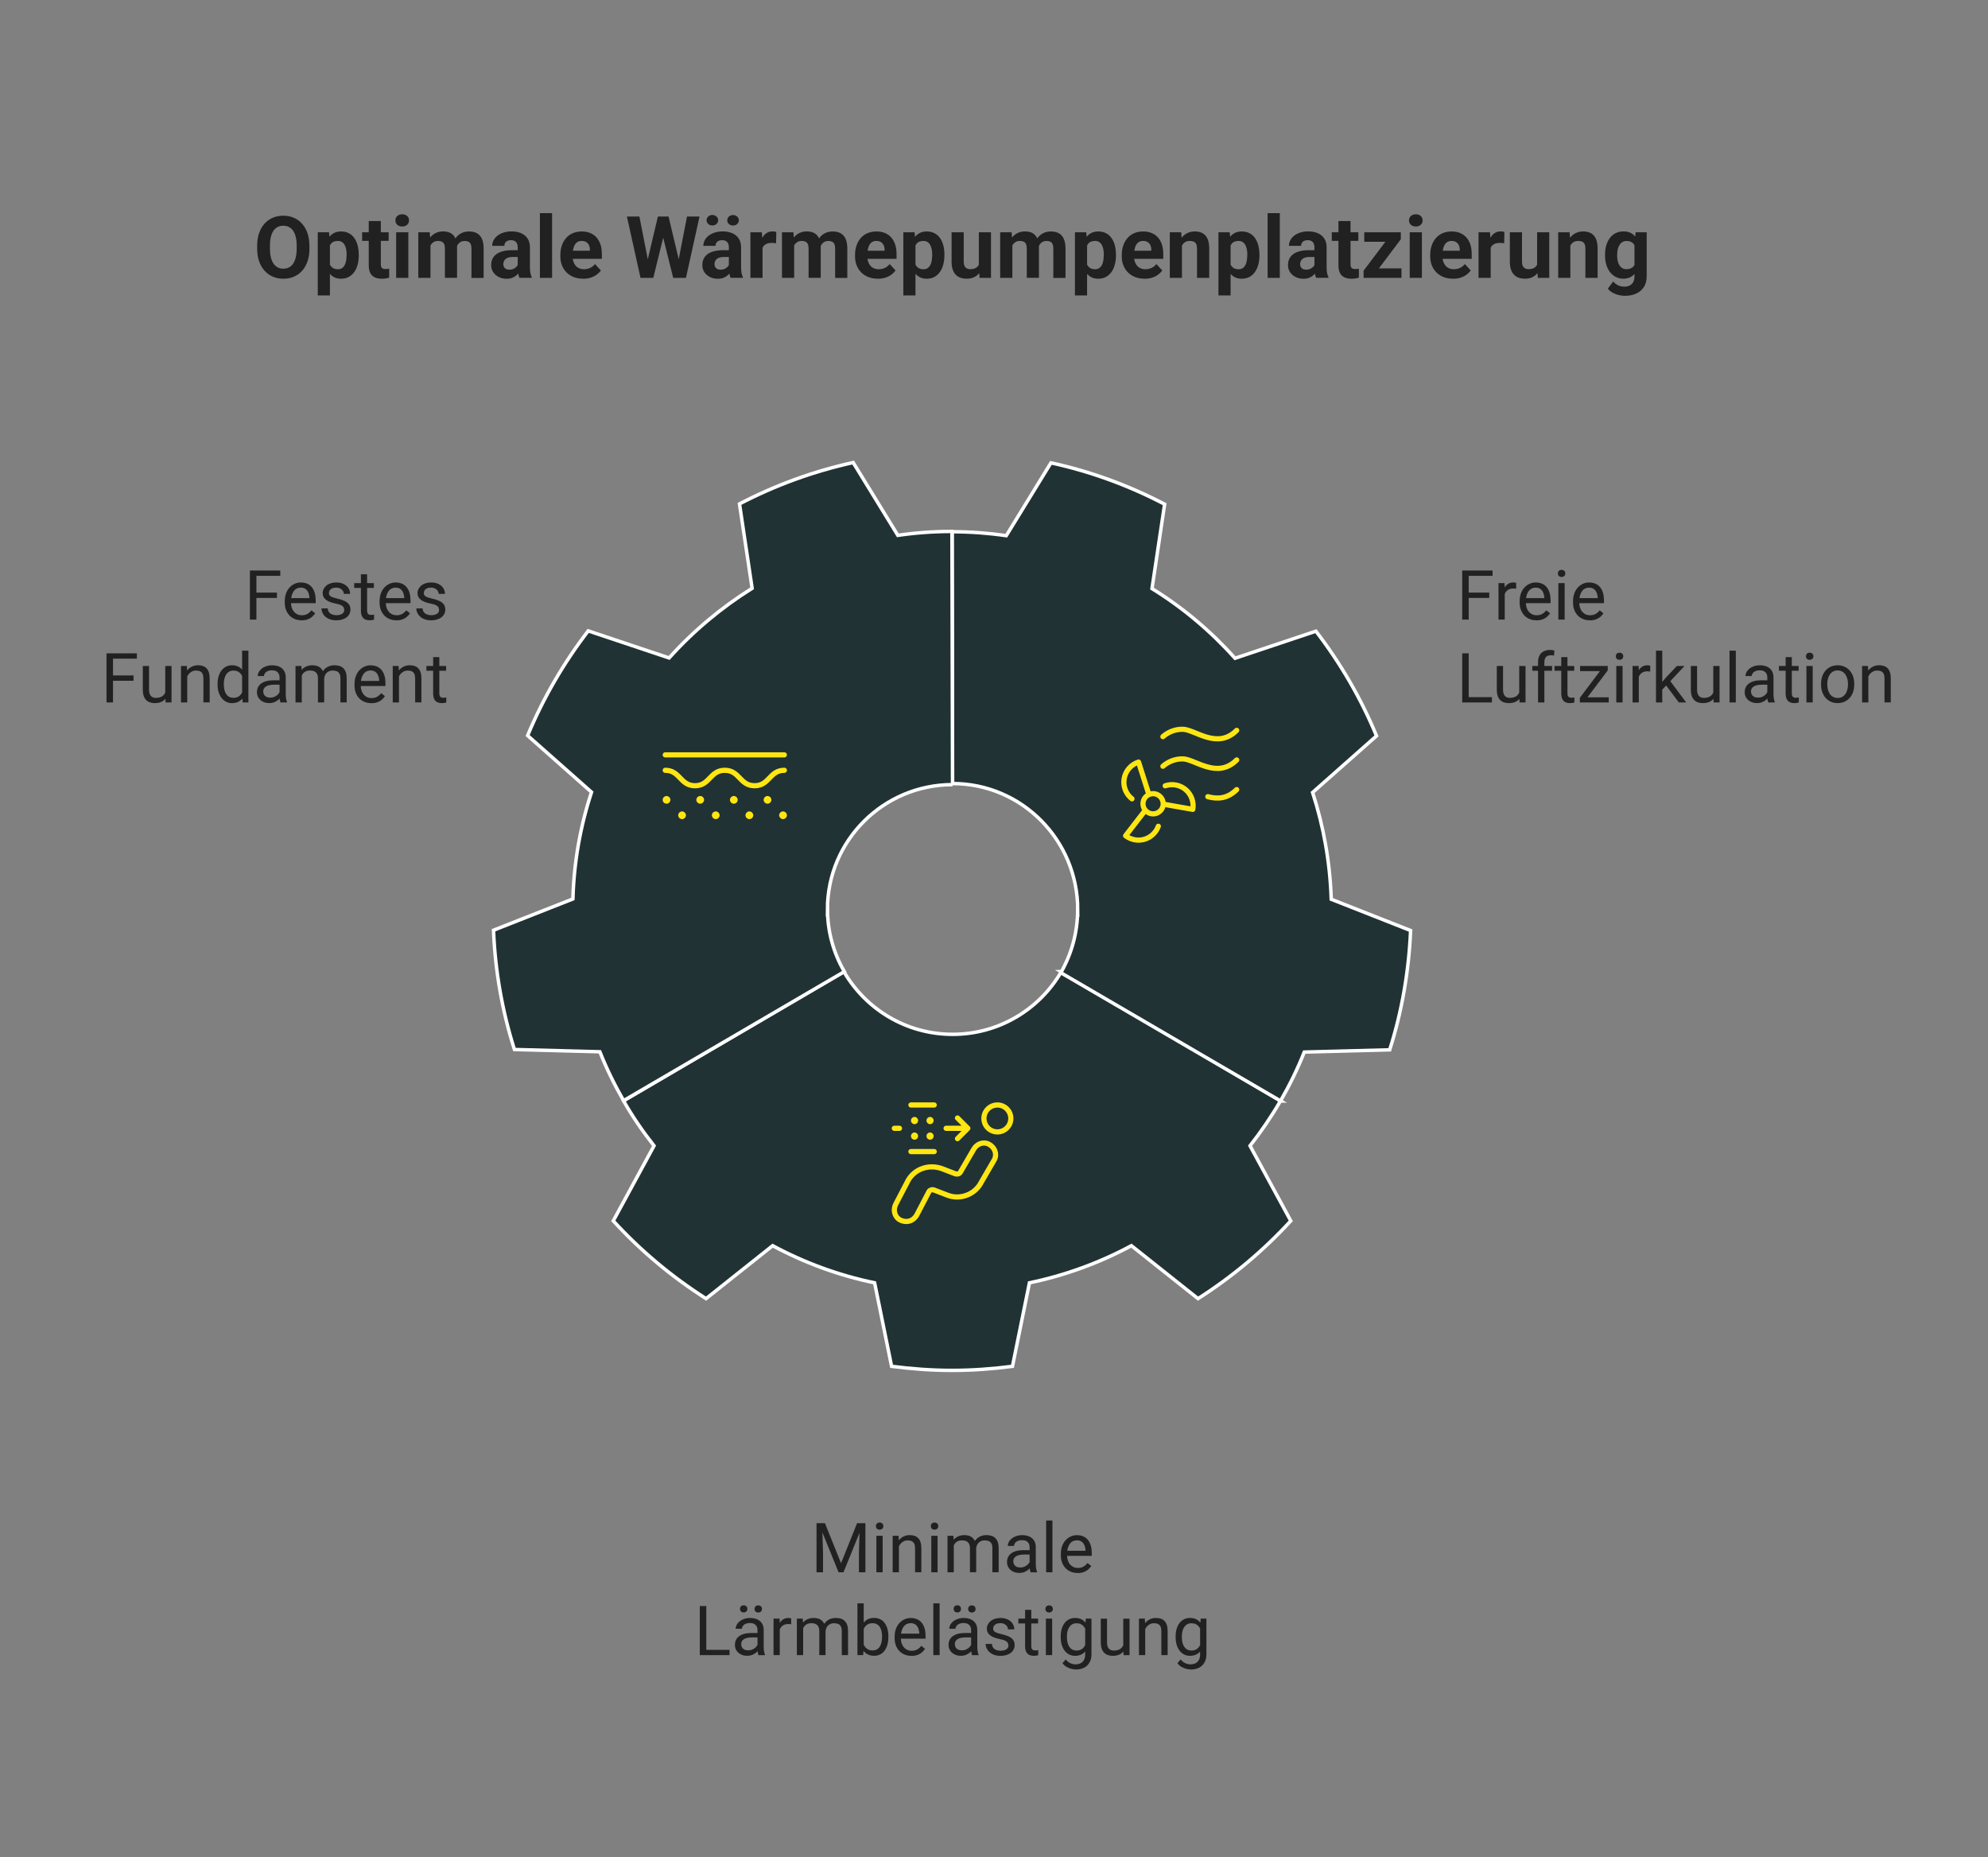 <svg viewBox="0 0 576 538" version="1.1" xmlns="http://www.w3.org/2000/svg" id="Ebene_1">
  
  <rect x="0" y="0" width="576" height="538" fill="#808080" stroke="none"/>
  
  <defs>
    <style>
      .st0 {
        fill: #213235;
        stroke: #fff;
        stroke-miterlimit: 10;
      }

      .st1 {
        fill: #212121;
      }

      .st2 {
        isolation: isolate;
      }

      .st3 {
        fill: none;
        stroke: #ffe613;
        stroke-linecap: round;
        stroke-linejoin: round;
        stroke-width: 1.5px;
      }
    </style>
  </defs>
  <g class="st2">
    <path d="M89.66,71.2v.84c0,1.35-.18,2.56-.55,3.64s-.88,1.99-1.55,2.74-1.46,1.33-2.39,1.73c-.92.4-1.95.6-3.07.6s-2.13-.2-3.06-.6c-.92-.4-1.72-.97-2.4-1.73s-1.2-1.67-1.57-2.74-.56-2.29-.56-3.64v-.84c0-1.36.18-2.57.55-3.64s.88-1.98,1.56-2.74c.67-.76,1.47-1.33,2.39-1.73.92-.4,1.94-.6,3.06-.6s2.15.2,3.07.6c.92.4,1.72.98,2.39,1.73.67.76,1.19,1.67,1.56,2.74.37,1.07.56,2.28.56,3.64ZM85.96,72.04v-.87c0-.94-.09-1.77-.26-2.49s-.42-1.32-.76-1.81-.74-.86-1.22-1.1-1.03-.37-1.65-.37-1.17.12-1.64.37c-.48.25-.88.62-1.21,1.1-.33.49-.58,1.09-.75,1.81s-.26,1.55-.26,2.49v.87c0,.94.08,1.76.26,2.48.17.72.42,1.33.76,1.82s.74.86,1.22,1.12c.48.25,1.03.38,1.65.38s1.17-.13,1.65-.38c.48-.25.88-.62,1.21-1.12.33-.49.57-1.1.74-1.82.17-.72.26-1.55.26-2.48Z" class="st1"></path>
    <path d="M95.59,69.83v15.75h-3.52v-18.29h3.26l.26,2.54ZM103.95,73.75v.26c0,.96-.11,1.85-.34,2.67-.22.82-.55,1.54-.98,2.14-.43.61-.97,1.08-1.61,1.42-.64.34-1.37.51-2.2.51s-1.51-.16-2.1-.49c-.59-.33-1.09-.78-1.5-1.37-.4-.59-.73-1.28-.97-2.06s-.43-1.62-.56-2.52v-.67c.13-.96.32-1.84.56-2.64s.57-1.5.97-2.09c.4-.59.9-1.05,1.49-1.37.59-.33,1.28-.49,2.08-.49.84,0,1.58.16,2.21.48.64.32,1.18.77,1.61,1.37.44.59.77,1.3.99,2.12.22.82.34,1.73.34,2.73ZM100.44,74.01v-.26c0-.56-.05-1.08-.15-1.56-.1-.48-.25-.89-.45-1.25-.2-.36-.46-.64-.78-.84-.32-.2-.71-.3-1.17-.3-.48,0-.89.08-1.23.23-.34.15-.61.38-.82.67-.21.29-.37.64-.48,1.05s-.17.87-.2,1.38v1.7c.04.6.15,1.14.34,1.62.19.48.48.85.87,1.13.39.28.9.42,1.54.42.46,0,.85-.1,1.17-.31.32-.21.58-.5.77-.86.2-.37.34-.79.43-1.27.09-.48.13-1,.13-1.55Z" class="st1"></path>
    <path d="M112.61,67.29v2.49h-7.69v-2.49h7.69ZM106.82,64.03h3.52v12.49c0,.38.05.68.15.88.1.2.25.34.46.42.2.08.46.12.77.12.22,0,.42,0,.59-.03s.32-.04.45-.07v2.59c-.29.1-.61.17-.96.23-.35.06-.74.09-1.16.09-.77,0-1.45-.13-2.02-.38-.57-.26-1.01-.67-1.32-1.24-.31-.57-.46-1.32-.46-2.25v-12.84Z" class="st1"></path>
    <path d="M114.56,63.85c0-.51.18-.94.54-1.27s.84-.5,1.44-.5,1.07.17,1.43.5.54.76.54,1.27-.18.94-.54,1.27-.84.5-1.43.5-1.08-.17-1.44-.5-.54-.76-.54-1.27ZM118.31,67.29v13.21h-3.53v-13.21h3.53Z" class="st1"></path>
    <path d="M124.73,70.03v10.47h-3.53v-13.21h3.31l.22,2.73ZM124.23,73.43h-.96c0-.92.11-1.77.34-2.54.22-.78.55-1.45.99-2.03.44-.57.97-1.02,1.62-1.34.64-.32,1.39-.48,2.23-.48.59,0,1.12.09,1.61.26s.91.45,1.26.82c.35.37.63.85.82,1.44.2.59.29,1.3.29,2.12v8.81h-3.52v-8.42c0-.6-.08-1.07-.24-1.39s-.39-.55-.69-.68-.65-.2-1.07-.2c-.46,0-.85.09-1.19.28-.34.19-.62.45-.84.77-.22.33-.38.71-.49,1.15-.11.44-.17.91-.17,1.42ZM132.1,73.03l-1.26.16c0-.86.11-1.66.32-2.4.21-.74.54-1.39.96-1.95.43-.56.96-1,1.59-1.31.63-.31,1.37-.47,2.2-.47.63,0,1.21.09,1.73.27.52.18.97.47,1.34.87s.66.91.85,1.54.3,1.41.3,2.33v8.44h-3.53v-8.44c0-.61-.08-1.08-.24-1.4-.16-.32-.39-.54-.68-.67s-.65-.19-1.06-.19-.79.08-1.11.25c-.32.17-.58.4-.79.69-.21.29-.37.63-.48,1.02-.11.39-.16.81-.16,1.26Z" class="st1"></path>
    <path d="M150.46,72.46l.02,1.99h-1.97c-.46,0-.87.05-1.21.16-.34.11-.62.25-.84.45s-.38.41-.48.67c-.1.25-.15.53-.15.83s.07.57.21.81c.14.24.34.43.6.56.26.13.57.2.92.2.53,0,.99-.11,1.38-.32.39-.21.69-.47.91-.78.21-.31.33-.6.33-.88l.93,1.49c-.13.33-.31.68-.53,1.04-.22.36-.51.69-.85,1.01-.34.31-.75.57-1.23.77s-1.05.3-1.71.3c-.84,0-1.6-.17-2.28-.51-.68-.34-1.22-.81-1.61-1.4-.39-.6-.59-1.28-.59-2.04,0-.69.13-1.31.39-1.84.26-.54.64-.99,1.15-1.36s1.15-.65,1.91-.84c.76-.19,1.65-.29,2.66-.29h2.04ZM150,77.52v-5.88c0-.42-.07-.79-.21-1.09-.14-.3-.35-.54-.64-.71s-.66-.26-1.12-.26c-.39,0-.73.07-1.01.2-.29.13-.5.33-.66.57-.16.25-.23.54-.23.87h-3.52c0-.56.13-1.09.39-1.6.26-.5.64-.95,1.14-1.34.5-.39,1.09-.69,1.78-.91.69-.22,1.46-.33,2.31-.33,1.03,0,1.94.17,2.73.51s1.43.85,1.89,1.54c.46.68.69,1.54.69,2.56v5.65c0,.72.04,1.32.13,1.78.09.46.22.86.39,1.2v.21h-3.55c-.17-.36-.3-.81-.38-1.35-.08-.54-.13-1.08-.13-1.63Z" class="st1"></path>
    <path d="M159.96,61.75v18.75h-3.53v-18.75h3.53Z" class="st1"></path>
    <path d="M168.94,80.74c-1.03,0-1.95-.17-2.76-.49-.81-.33-1.5-.79-2.07-1.37s-1-1.27-1.3-2.04c-.3-.78-.45-1.61-.45-2.48v-.49c0-1,.14-1.92.43-2.75.28-.83.69-1.55,1.23-2.16s1.18-1.08,1.95-1.41c.76-.33,1.63-.49,2.59-.49s1.77.15,2.49.46c.72.31,1.33.75,1.83,1.32.49.57.86,1.25,1.12,2.04.25.79.38,1.67.38,2.64v1.46h-10.5v-2.34h7.04v-.27c0-.49-.09-.93-.26-1.31-.18-.39-.44-.69-.79-.92-.35-.23-.8-.34-1.34-.34-.46,0-.86.1-1.2.3s-.6.49-.81.85c-.21.37-.36.8-.46,1.29s-.15,1.03-.15,1.62v.49c0,.53.08,1.02.23,1.46s.37.83.65,1.16c.28.33.62.58,1.03.76.4.18.86.27,1.37.27.63,0,1.23-.12,1.78-.37.55-.25,1.02-.62,1.42-1.13l1.71,1.86c-.28.4-.65.78-1.13,1.15-.48.37-1.05.67-1.72.9-.67.23-1.43.35-2.28.35Z" class="st1"></path>
    <path d="M185.26,62.73l2.93,14.95-.24,2.82h-2.37l-3.94-17.77h3.62ZM187.08,77.68l3.54-14.95h1.98l.45,2.49-3.77,15.28h-2.12l-.07-2.82ZM193.71,62.73l3.56,15.01-.1,2.76h-2.12l-3.8-15.29.49-2.48h1.96ZM196.16,77.62l2.89-14.89h3.63l-3.93,17.77h-2.37l-.22-2.88Z" class="st1"></path>
    <path d="M211.64,72.46l.02,1.99h-1.97c-.46,0-.87.05-1.21.16-.34.11-.62.25-.84.45s-.38.41-.48.67c-.1.25-.15.53-.15.83s.07.57.21.81c.14.24.34.43.6.56.26.13.57.2.92.2.53,0,.99-.11,1.38-.32.39-.21.69-.47.91-.78.21-.31.33-.6.33-.88l.93,1.49c-.13.33-.31.68-.53,1.04-.22.36-.51.69-.85,1.01-.34.31-.75.57-1.23.77s-1.05.3-1.71.3c-.84,0-1.6-.17-2.28-.51-.68-.34-1.22-.81-1.61-1.4-.39-.6-.59-1.28-.59-2.04,0-.69.13-1.31.39-1.84.26-.54.64-.99,1.15-1.36s1.15-.65,1.91-.84c.76-.19,1.65-.29,2.66-.29h2.04ZM211.18,77.52v-5.88c0-.42-.07-.79-.21-1.09-.14-.3-.35-.54-.64-.71s-.66-.26-1.12-.26c-.39,0-.73.07-1.01.2-.29.13-.5.33-.66.57-.16.25-.23.54-.23.87h-3.52c0-.56.13-1.09.39-1.6.26-.5.64-.95,1.14-1.34.5-.39,1.09-.69,1.78-.91.69-.22,1.46-.33,2.31-.33,1.03,0,1.94.17,2.73.51s1.43.85,1.89,1.54c.46.68.69,1.54.69,2.56v5.65c0,.72.04,1.32.13,1.78.09.46.22.86.39,1.2v.21h-3.55c-.17-.36-.3-.81-.38-1.35-.08-.54-.13-1.08-.13-1.63ZM204.72,63.81c0-.42.16-.78.48-1.08.32-.3.72-.45,1.19-.45s.89.15,1.21.45c.32.3.48.66.48,1.08s-.16.78-.48,1.07-.72.44-1.21.44-.87-.15-1.19-.44-.48-.65-.48-1.07ZM210.71,63.83c0-.43.16-.79.48-1.09s.72-.44,1.2-.44.88.15,1.2.44c.32.29.48.66.48,1.09s-.16.78-.48,1.07c-.32.29-.72.43-1.2.43s-.88-.14-1.2-.43-.48-.65-.48-1.07Z" class="st1"></path>
    <path d="M220.94,70.17v10.33h-3.52v-13.21h3.31l.21,2.88ZM224.92,67.21l-.06,3.26c-.17-.02-.38-.05-.62-.07-.24-.02-.46-.03-.65-.03-.5,0-.93.06-1.29.19-.36.13-.66.31-.9.55s-.42.54-.54.89c-.12.35-.19.75-.2,1.2l-.71-.22c0-.85.09-1.64.26-2.36.17-.72.42-1.35.75-1.89.33-.54.73-.95,1.21-1.25s1.03-.44,1.65-.44c.2,0,.39.01.6.04s.37.07.5.12Z" class="st1"></path>
    <path d="M230.1,70.03v10.47h-3.53v-13.21h3.31l.22,2.73ZM229.6,73.43h-.96c0-.92.11-1.77.34-2.54.22-.78.55-1.45.99-2.03.44-.57.97-1.02,1.62-1.34.64-.32,1.39-.48,2.23-.48.59,0,1.12.09,1.61.26s.91.45,1.26.82c.35.37.63.85.82,1.44.2.59.29,1.3.29,2.12v8.81h-3.52v-8.42c0-.6-.08-1.07-.24-1.39s-.39-.55-.69-.68-.65-.2-1.07-.2c-.46,0-.85.09-1.19.28-.34.19-.62.45-.84.77-.22.33-.38.71-.49,1.15-.11.44-.17.91-.17,1.42ZM237.47,73.03l-1.26.16c0-.86.11-1.66.32-2.4.21-.74.54-1.39.96-1.95.43-.56.96-1,1.59-1.31.63-.31,1.37-.47,2.2-.47.63,0,1.21.09,1.73.27.52.18.97.47,1.34.87s.66.91.85,1.54.3,1.41.3,2.33v8.44h-3.53v-8.44c0-.61-.08-1.08-.24-1.4-.16-.32-.39-.54-.68-.67s-.65-.19-1.06-.19-.79.08-1.11.25c-.32.17-.58.4-.79.69-.21.29-.37.63-.48,1.02-.11.39-.16.81-.16,1.26Z" class="st1"></path>
    <path d="M254.32,80.74c-1.03,0-1.95-.17-2.76-.49-.81-.33-1.5-.79-2.07-1.37s-1-1.27-1.3-2.04c-.3-.78-.45-1.61-.45-2.48v-.49c0-1,.14-1.92.43-2.75.28-.83.69-1.55,1.23-2.16s1.18-1.08,1.95-1.41c.76-.33,1.63-.49,2.59-.49s1.77.15,2.49.46c.72.31,1.33.75,1.83,1.32.49.57.86,1.25,1.12,2.04.25.79.38,1.67.38,2.64v1.46h-10.5v-2.34h7.04v-.27c0-.49-.09-.93-.26-1.31-.18-.39-.44-.69-.79-.92-.35-.23-.8-.34-1.34-.34-.46,0-.86.1-1.2.3s-.6.49-.81.85c-.21.37-.36.8-.46,1.29s-.15,1.03-.15,1.62v.49c0,.53.08,1.02.23,1.46s.37.83.65,1.16c.28.33.62.58,1.03.76.4.18.86.27,1.37.27.63,0,1.23-.12,1.78-.37.55-.25,1.02-.62,1.42-1.13l1.71,1.86c-.28.4-.65.78-1.13,1.15-.48.37-1.05.67-1.72.9-.67.23-1.43.35-2.28.35Z" class="st1"></path>
    <path d="M265.25,69.83v15.75h-3.52v-18.29h3.26l.26,2.54ZM273.62,73.75v.26c0,.96-.11,1.85-.33,2.67-.22.82-.55,1.54-.98,2.14-.43.61-.97,1.08-1.6,1.42-.64.34-1.37.51-2.2.51s-1.51-.16-2.1-.49-1.09-.78-1.5-1.37c-.4-.59-.73-1.28-.97-2.06s-.43-1.62-.56-2.52v-.67c.13-.96.32-1.84.56-2.64s.57-1.5.97-2.09c.4-.59.9-1.05,1.49-1.37s1.28-.49,2.08-.49c.84,0,1.58.16,2.22.48.64.32,1.18.77,1.61,1.37.44.59.76,1.3.99,2.12.22.82.33,1.73.33,2.73ZM270.1,74.01v-.26c0-.56-.05-1.08-.15-1.56-.1-.48-.25-.89-.45-1.25-.2-.36-.46-.64-.78-.84-.32-.2-.71-.3-1.17-.3-.48,0-.89.08-1.23.23-.34.15-.61.38-.82.67s-.37.64-.48,1.05c-.11.41-.17.87-.2,1.38v1.7c.04.6.15,1.14.34,1.62.19.48.48.85.87,1.13.39.28.9.42,1.54.42.46,0,.85-.1,1.17-.31.32-.21.58-.5.78-.86.2-.37.34-.79.43-1.27.09-.48.13-1,.13-1.55Z" class="st1"></path>
    <path d="M284,74.63l1.04-.03c0,.88-.1,1.7-.3,2.45-.2.75-.51,1.4-.92,1.95-.41.55-.92.98-1.54,1.28-.62.31-1.35.46-2.18.46-.64,0-1.24-.09-1.78-.27-.54-.18-1-.47-1.39-.87-.39-.39-.69-.9-.9-1.53-.22-.62-.32-1.37-.32-2.25v-8.53h3.52v8.56c0,.39.05.72.14.99.09.27.23.49.4.66s.37.29.6.37c.23.07.49.11.77.11.72,0,1.3-.15,1.72-.44.42-.29.72-.69.89-1.2.17-.51.26-1.08.26-1.7ZM283.61,77.34v-10.05h3.52v13.21h-3.31l-.21-3.16Z" class="st1"></path>
    <path d="M293.32,70.03v10.47h-3.53v-13.21h3.31l.22,2.73ZM292.82,73.43h-.96c0-.92.11-1.77.34-2.54.22-.78.55-1.45.99-2.03.44-.57.97-1.02,1.62-1.34.64-.32,1.39-.48,2.23-.48.59,0,1.12.09,1.61.26s.91.45,1.26.82c.35.37.63.85.82,1.44.2.59.29,1.3.29,2.12v8.81h-3.52v-8.42c0-.6-.08-1.07-.24-1.39-.16-.33-.39-.55-.69-.68-.3-.13-.65-.2-1.07-.2-.46,0-.85.09-1.19.28-.34.19-.62.45-.84.77-.22.33-.38.71-.5,1.15-.11.44-.16.91-.16,1.42ZM300.69,73.03l-1.26.16c0-.86.11-1.66.32-2.4s.54-1.39.96-1.95c.43-.56.96-1,1.59-1.31.63-.31,1.37-.47,2.2-.47.63,0,1.21.09,1.73.27.52.18.97.47,1.34.87.37.39.66.91.85,1.54.2.63.3,1.41.3,2.33v8.44h-3.53v-8.44c0-.61-.08-1.08-.24-1.4-.16-.32-.39-.54-.68-.67-.3-.13-.65-.19-1.06-.19s-.79.08-1.11.25c-.32.17-.58.4-.79.69s-.37.63-.48,1.02c-.11.39-.16.81-.16,1.26Z" class="st1"></path>
    <path d="M314.97,69.83v15.75h-3.52v-18.29h3.26l.26,2.54ZM323.34,73.75v.26c0,.96-.11,1.85-.34,2.67-.22.82-.55,1.54-.98,2.14-.43.61-.97,1.08-1.61,1.42-.64.34-1.37.51-2.2.51s-1.51-.16-2.1-.49c-.59-.33-1.09-.78-1.5-1.37-.4-.59-.73-1.28-.97-2.06s-.43-1.62-.56-2.52v-.67c.13-.96.32-1.84.56-2.64s.57-1.5.97-2.09c.4-.59.9-1.05,1.49-1.37.59-.33,1.28-.49,2.08-.49.84,0,1.58.16,2.21.48.64.32,1.18.77,1.61,1.37.44.59.77,1.3.99,2.12.22.82.34,1.73.34,2.73ZM319.82,74.01v-.26c0-.56-.05-1.08-.15-1.56-.1-.48-.25-.89-.45-1.25-.2-.36-.46-.64-.78-.84-.32-.2-.71-.3-1.17-.3-.48,0-.89.08-1.23.23-.34.15-.61.38-.82.67-.21.29-.37.64-.48,1.05s-.17.87-.2,1.38v1.7c.04.6.15,1.14.34,1.62.19.48.48.85.87,1.13.39.28.9.42,1.54.42.46,0,.85-.1,1.17-.31.32-.21.58-.5.77-.86.2-.37.34-.79.43-1.27.09-.48.13-1,.13-1.55Z" class="st1"></path>
    <path d="M331.6,80.74c-1.03,0-1.95-.17-2.76-.49-.81-.33-1.5-.79-2.07-1.37-.57-.59-1-1.27-1.3-2.04s-.45-1.61-.45-2.48v-.49c0-1,.14-1.92.43-2.75s.69-1.55,1.23-2.16c.53-.61,1.18-1.08,1.95-1.41.76-.33,1.63-.49,2.59-.49s1.77.15,2.49.46,1.33.75,1.83,1.32.86,1.25,1.12,2.04c.25.79.38,1.67.38,2.64v1.46h-10.5v-2.34h7.04v-.27c0-.49-.09-.93-.26-1.31-.17-.39-.44-.69-.79-.92-.35-.23-.8-.34-1.34-.34-.46,0-.86.1-1.2.3-.33.2-.6.49-.81.85-.21.37-.36.8-.46,1.29-.1.49-.15,1.03-.15,1.62v.49c0,.53.08,1.02.23,1.46.15.45.37.83.65,1.16.28.33.62.58,1.03.76.4.18.86.27,1.37.27.63,0,1.23-.12,1.78-.37.55-.25,1.02-.62,1.42-1.13l1.71,1.86c-.28.4-.65.78-1.13,1.15-.48.37-1.05.67-1.71.9-.67.23-1.43.35-2.28.35Z" class="st1"></path>
    <path d="M342.46,70.11v10.39h-3.52v-13.21h3.3l.22,2.82ZM341.95,73.43h-.95c0-.98.13-1.86.38-2.64.25-.79.61-1.46,1.06-2.01s1-.98,1.63-1.28c.63-.3,1.34-.45,2.12-.45.62,0,1.18.09,1.7.27s.95.46,1.32.85c.37.39.66.91.85,1.55.2.64.3,1.43.3,2.36v8.42h-3.54v-8.44c0-.59-.08-1.04-.24-1.37-.16-.33-.4-.55-.71-.69-.31-.13-.7-.2-1.15-.2s-.88.09-1.23.28c-.35.19-.63.45-.85.77-.22.33-.39.71-.51,1.15s-.17.91-.17,1.42Z" class="st1"></path>
    <path d="M356.55,69.83v15.75h-3.52v-18.29h3.26l.26,2.54ZM364.91,73.75v.26c0,.96-.11,1.85-.34,2.67-.22.82-.55,1.54-.98,2.14-.43.61-.97,1.08-1.61,1.42-.64.34-1.37.51-2.2.51s-1.51-.16-2.1-.49c-.59-.33-1.09-.78-1.5-1.37-.4-.59-.73-1.28-.97-2.06s-.43-1.62-.56-2.52v-.67c.13-.96.32-1.84.56-2.64s.57-1.5.97-2.09c.4-.59.9-1.05,1.49-1.37.59-.33,1.28-.49,2.08-.49.84,0,1.58.16,2.21.48.64.32,1.18.77,1.61,1.37.44.59.77,1.3.99,2.12.22.82.34,1.73.34,2.73ZM361.4,74.01v-.26c0-.56-.05-1.08-.15-1.56-.1-.48-.25-.89-.45-1.25-.2-.36-.46-.64-.78-.84-.32-.2-.71-.3-1.17-.3-.48,0-.89.08-1.23.23-.34.15-.61.38-.82.67-.21.29-.37.64-.48,1.05s-.17.87-.2,1.38v1.7c.04.6.15,1.14.34,1.62.19.48.48.85.87,1.13.39.28.9.42,1.54.42.46,0,.85-.1,1.17-.31.32-.21.58-.5.77-.86.2-.37.34-.79.43-1.27.09-.48.13-1,.13-1.55Z" class="st1"></path>
    <path d="M370.81,61.75v18.75h-3.53v-18.75h3.53Z" class="st1"></path>
    <path d="M381.31,72.46l.02,1.99h-1.96c-.46,0-.87.05-1.21.16-.34.11-.62.25-.84.45s-.38.41-.48.67-.15.53-.15.83.07.57.21.81c.14.24.34.43.6.56.26.13.57.2.92.2.53,0,.99-.11,1.38-.32.39-.21.69-.47.91-.78.22-.31.33-.6.34-.88l.93,1.49c-.13.33-.31.68-.53,1.04s-.51.69-.85,1.01c-.34.31-.75.57-1.23.77-.48.2-1.05.3-1.71.3-.84,0-1.6-.17-2.28-.51-.68-.34-1.22-.81-1.61-1.4-.39-.6-.59-1.28-.59-2.04,0-.69.13-1.31.39-1.84s.65-.99,1.15-1.36c.51-.37,1.15-.65,1.91-.84.76-.19,1.65-.29,2.66-.29h2.04ZM380.84,77.52v-5.88c0-.42-.07-.79-.21-1.09-.14-.3-.35-.54-.64-.71-.29-.17-.66-.26-1.12-.26-.39,0-.73.07-1.01.2-.29.13-.5.33-.66.57-.15.25-.23.54-.23.87h-3.52c0-.56.13-1.09.39-1.6.26-.5.64-.95,1.13-1.34s1.09-.69,1.78-.91c.69-.22,1.46-.33,2.31-.33,1.03,0,1.94.17,2.73.51.8.34,1.43.85,1.89,1.54s.69,1.54.69,2.56v5.65c0,.72.04,1.32.13,1.78.09.46.22.86.39,1.2v.21h-3.55c-.17-.36-.3-.81-.38-1.35-.08-.54-.13-1.08-.13-1.63Z" class="st1"></path>
    <path d="M393.56,67.29v2.49h-7.69v-2.49h7.69ZM387.78,64.03h3.52v12.49c0,.38.05.68.15.88.1.2.25.34.46.42.2.08.46.12.77.12.22,0,.42,0,.59-.03s.32-.04.45-.07v2.59c-.29.1-.61.17-.96.23-.35.06-.74.09-1.16.09-.77,0-1.45-.13-2.02-.38-.57-.26-1.01-.67-1.32-1.24-.31-.57-.46-1.32-.46-2.25v-12.84Z" class="st1"></path>
    <path d="M405.87,69.32l-8.42,11.18h-2.36v-2.09l8.39-11.12h2.39v2.03ZM404.62,67.29v2.75h-9.34v-2.75h9.34ZM406.06,77.75v2.75h-10.03v-2.75h10.03Z" class="st1"></path>
    <path d="M408.24,63.85c0-.51.18-.94.54-1.27s.84-.5,1.44-.5,1.07.17,1.43.5.54.76.54,1.27-.18.94-.54,1.27-.84.5-1.43.5-1.08-.17-1.44-.5-.54-.76-.54-1.27ZM411.98,67.29v13.21h-3.53v-13.21h3.53Z" class="st1"></path>
    <path d="M420.97,80.74c-1.03,0-1.95-.17-2.76-.49-.81-.33-1.5-.79-2.07-1.37s-1-1.27-1.3-2.04c-.3-.78-.45-1.61-.45-2.48v-.49c0-1,.14-1.92.43-2.75.28-.83.69-1.55,1.23-2.16s1.18-1.08,1.95-1.41c.76-.33,1.63-.49,2.59-.49s1.77.15,2.49.46c.72.31,1.33.75,1.83,1.32.49.57.86,1.25,1.12,2.04.25.79.38,1.67.38,2.64v1.46h-10.5v-2.34h7.04v-.27c0-.49-.09-.93-.26-1.31-.18-.39-.44-.69-.79-.92-.35-.23-.8-.34-1.34-.34-.46,0-.86.1-1.2.3s-.6.49-.81.85c-.21.37-.36.8-.46,1.29s-.15,1.03-.15,1.62v.49c0,.53.08,1.02.23,1.46s.37.83.65,1.16c.28.33.62.58,1.03.76.4.18.86.27,1.37.27.63,0,1.23-.12,1.78-.37.55-.25,1.02-.62,1.42-1.13l1.71,1.86c-.28.4-.65.78-1.13,1.15-.48.37-1.05.67-1.72.9-.67.23-1.43.35-2.28.35Z" class="st1"></path>
    <path d="M431.91,70.17v10.33h-3.52v-13.21h3.31l.21,2.88ZM435.88,67.21l-.06,3.26c-.17-.02-.38-.05-.62-.07-.24-.02-.46-.03-.65-.03-.5,0-.93.06-1.29.19-.36.13-.66.31-.9.55s-.42.54-.54.89c-.12.35-.19.75-.2,1.2l-.71-.22c0-.85.09-1.64.26-2.36.17-.72.42-1.35.75-1.89.33-.54.73-.95,1.21-1.25s1.03-.44,1.65-.44c.2,0,.39.01.6.04s.37.07.5.12Z" class="st1"></path>
    <path d="M445.75,74.63l1.04-.03c0,.88-.1,1.7-.3,2.45-.2.75-.51,1.4-.92,1.95-.41.55-.92.98-1.54,1.28-.62.31-1.35.46-2.18.46-.64,0-1.24-.09-1.78-.27-.54-.18-1-.47-1.39-.87-.39-.39-.69-.9-.9-1.53-.22-.62-.32-1.37-.32-2.25v-8.53h3.52v8.56c0,.39.05.72.14.99.09.27.23.49.4.66s.37.29.6.37c.23.07.49.11.77.11.72,0,1.3-.15,1.72-.44.42-.29.72-.69.89-1.2.17-.51.26-1.08.26-1.7ZM445.36,77.34v-10.05h3.52v13.21h-3.31l-.21-3.16Z" class="st1"></path>
    <path d="M454.99,70.11v10.39h-3.52v-13.21h3.3l.22,2.82ZM454.48,73.43h-.95c0-.98.13-1.86.38-2.64.25-.79.61-1.46,1.06-2.01s1-.98,1.63-1.28c.63-.3,1.34-.45,2.12-.45.62,0,1.18.09,1.7.27s.95.46,1.32.85c.37.39.66.91.85,1.55.2.64.3,1.43.3,2.36v8.42h-3.54v-8.44c0-.59-.08-1.04-.24-1.37-.16-.33-.4-.55-.71-.69-.31-.13-.7-.2-1.15-.2s-.88.09-1.23.28c-.35.19-.63.45-.85.77-.22.33-.39.71-.51,1.15s-.17.91-.17,1.42Z" class="st1"></path>
    <path d="M465.04,74.05v-.26c0-1.01.12-1.93.37-2.75s.6-1.54,1.06-2.13c.46-.59,1.02-1.05,1.68-1.38s1.4-.49,2.23-.49c.88,0,1.62.16,2.21.49s1.08.79,1.46,1.39c.38.6.68,1.3.9,2.11.22.81.38,1.7.51,2.66v.56c-.12.92-.31,1.77-.55,2.56s-.57,1.48-.96,2.07c-.4.59-.89,1.05-1.48,1.37s-1.29.49-2.11.49-1.55-.17-2.2-.5c-.65-.33-1.21-.8-1.68-1.4s-.82-1.31-1.07-2.12-.37-1.7-.37-2.66ZM473.92,67.29h3.19v12.77c0,1.2-.27,2.23-.8,3.07-.53.84-1.28,1.48-2.23,1.92s-2.06.65-3.32.65c-.55,0-1.14-.07-1.75-.22-.61-.15-1.2-.37-1.76-.68-.56-.31-1.02-.7-1.4-1.17l1.55-2.08c.41.47.88.84,1.42,1.1s1.13.4,1.78.4,1.17-.12,1.61-.35c.44-.23.78-.57,1.01-1.01.24-.44.35-.98.35-1.61v-9.74l.34-3.05ZM468.55,73.8v.26c0,.54.05,1.05.16,1.53.11.47.27.89.49,1.25.22.36.5.64.84.84.34.2.74.3,1.2.3.64,0,1.17-.14,1.58-.41.41-.27.71-.65.92-1.13.2-.48.32-1.03.35-1.66v-1.6c-.02-.51-.09-.97-.21-1.39-.12-.41-.29-.76-.51-1.06s-.5-.52-.85-.68-.76-.24-1.25-.24-.86.1-1.2.31c-.34.21-.62.49-.84.85-.22.36-.39.78-.51,1.26-.11.48-.17,1.01-.17,1.57Z" class="st1"></path>
  </g>
  <g class="st2">
    <path d="M74.29,165.28v14.22h-1.88v-14.22h1.88ZM81.21,165.28v1.54h-7.33v-1.54h7.33ZM80.24,171.68v1.54h-6.37v-1.54h6.37Z" class="st1"></path>
    <path d="M87.36,179.7c-.74,0-1.4-.12-2-.38s-1.11-.6-1.53-1.06-.75-1-.98-1.62-.34-1.31-.34-2.05v-.41c0-.86.13-1.63.38-2.3s.6-1.25,1.04-1.71.93-.82,1.48-1.06,1.13-.36,1.72-.36c.76,0,1.41.13,1.96.39s1,.62,1.35,1.09.61,1.01.78,1.64.25,1.31.25,2.06v.81h-7.89v-1.47h6.08v-.14c-.03-.47-.12-.92-.29-1.37s-.43-.81-.79-1.09-.85-.43-1.46-.43c-.41,0-.79.09-1.13.26s-.64.43-.89.77-.44.75-.58,1.24-.21,1.05-.21,1.69v.41c0,.5.07.97.21,1.41s.35.83.62,1.16.6.59.99.78.83.28,1.32.28c.64,0,1.18-.13,1.62-.39s.83-.61,1.16-1.04l1.09.87c-.23.34-.52.67-.87.99s-.78.57-1.29.76-1.11.29-1.81.29Z" class="st1"></path>
    <path d="M99.73,176.7c0-.26-.06-.5-.17-.73s-.35-.43-.69-.62-.87-.35-1.57-.48c-.59-.12-1.11-.27-1.59-.44s-.87-.37-1.2-.62-.58-.52-.76-.85-.26-.71-.26-1.14.09-.81.28-1.18.45-.7.79-.99.75-.51,1.24-.67,1.02-.24,1.61-.24c.85,0,1.57.15,2.17.45s1.06.7,1.38,1.2.48,1.05.48,1.66h-1.81c0-.29-.09-.58-.26-.85s-.42-.51-.75-.69-.73-.27-1.21-.27c-.5,0-.91.08-1.22.23s-.53.35-.67.58-.21.48-.21.74c0,.2.03.37.1.52s.19.29.37.42.42.25.74.36.73.22,1.22.33c.87.2,1.58.43,2.14.7s.98.61,1.25,1.01.41.88.41,1.45c0,.46-.1.89-.29,1.27s-.47.71-.83.99-.79.49-1.29.64-1.06.23-1.67.23c-.93,0-1.72-.17-2.36-.5s-1.13-.76-1.46-1.29-.5-1.08-.5-1.67h1.82c.03.5.17.89.43,1.18s.58.5.96.62.75.18,1.12.18c.49,0,.91-.07,1.25-.2s.59-.31.77-.54.26-.49.26-.78Z" class="st1"></path>
    <path d="M108.33,168.93v1.39h-5.71v-1.39h5.71ZM104.55,166.37h1.81v10.52c0,.36.06.63.17.81s.25.3.43.36.36.09.57.09c.15,0,.31-.01.47-.04s.29-.05.38-.07v1.47c-.13.05-.32.09-.55.13s-.51.06-.83.06c-.44,0-.85-.09-1.22-.26s-.67-.47-.88-.88-.33-.97-.33-1.67v-10.51Z" class="st1"></path>
    <path d="M114.83,179.7c-.74,0-1.4-.12-2-.38s-1.11-.6-1.53-1.06-.75-1-.98-1.62-.34-1.31-.34-2.05v-.41c0-.86.13-1.63.38-2.3s.6-1.25,1.04-1.71.93-.82,1.48-1.06,1.13-.36,1.72-.36c.76,0,1.41.13,1.96.39s1,.62,1.35,1.09.61,1.01.78,1.64.25,1.31.25,2.06v.81h-7.89v-1.47h6.08v-.14c-.03-.47-.12-.92-.29-1.37s-.43-.81-.79-1.09-.85-.43-1.46-.43c-.41,0-.79.09-1.13.26s-.64.43-.89.77-.44.75-.58,1.24-.21,1.05-.21,1.69v.41c0,.5.07.97.21,1.41s.35.83.62,1.16.6.59.99.78.83.28,1.32.28c.64,0,1.18-.13,1.62-.39s.83-.61,1.16-1.04l1.09.87c-.23.34-.52.67-.87.99s-.78.57-1.29.76-1.11.29-1.81.29Z" class="st1"></path>
    <path d="M127.21,176.7c0-.26-.06-.5-.17-.73s-.35-.43-.69-.62-.87-.35-1.57-.48c-.59-.12-1.11-.27-1.59-.44s-.87-.37-1.2-.62-.58-.52-.76-.85-.26-.71-.26-1.14.09-.81.28-1.18.45-.7.79-.99.75-.51,1.24-.67,1.02-.24,1.61-.24c.85,0,1.57.15,2.17.45s1.06.7,1.38,1.2.48,1.05.48,1.66h-1.81c0-.29-.09-.58-.26-.85s-.42-.51-.75-.69-.73-.27-1.21-.27c-.5,0-.91.08-1.22.23s-.53.35-.67.58-.21.48-.21.74c0,.2.03.37.1.52s.19.29.37.42.42.25.74.36.73.22,1.22.33c.87.2,1.58.43,2.14.7s.98.61,1.25,1.01.41.88.41,1.45c0,.46-.1.89-.29,1.27s-.47.71-.83.99-.79.49-1.29.64-1.06.23-1.67.23c-.93,0-1.72-.17-2.36-.5s-1.13-.76-1.46-1.29-.5-1.08-.5-1.67h1.82c.03.5.17.89.43,1.18s.58.5.96.62.75.18,1.12.18c.49,0,.91-.07,1.25-.2s.59-.31.77-.54.26-.49.26-.78Z" class="st1"></path>
  </g>
  <g class="st2">
    <path d="M32.74,189.28v14.22h-1.88v-14.22h1.88ZM39.66,189.28v1.54h-7.33v-1.54h7.33ZM38.69,195.68v1.54h-6.37v-1.54h6.37Z" class="st1"></path>
    <path d="M48.22,198.83l.75-.02c0,.7-.07,1.35-.22,1.95s-.38,1.11-.71,1.55-.75.78-1.28,1.02-1.17.37-1.92.37c-.51,0-.98-.08-1.41-.22s-.79-.38-1.1-.69-.54-.72-.71-1.22-.25-1.1-.25-1.81v-6.82h1.81v6.84c0,.48.05.87.16,1.18s.25.55.44.73.39.3.62.38.47.11.72.11c.77,0,1.38-.15,1.83-.44s.77-.7.97-1.2.3-1.07.3-1.68ZM47.88,201.06v-8.12h1.82v10.57h-1.73l-.09-2.44Z" class="st1"></path>
    <path d="M54.25,195.19v8.31h-1.81v-10.57h1.71l.1,2.26ZM53.82,197.82l-.75-.03c0-.72.11-1.39.32-2.01s.5-1.15.88-1.61.83-.81,1.35-1.06,1.1-.38,1.74-.38c.52,0,.99.07,1.41.21s.77.36,1.07.67.52.7.68,1.19.23,1.08.23,1.77v6.92h-1.82v-6.94c0-.55-.08-1-.24-1.33s-.4-.58-.71-.73-.7-.23-1.15-.23-.86.09-1.23.28-.68.45-.95.78-.47.71-.62,1.14-.22.88-.22,1.35Z" class="st1"></path>
    <path d="M63.04,198.33v-.21c0-.81.1-1.54.3-2.2s.48-1.23.85-1.7.81-.84,1.32-1.1,1.08-.39,1.71-.39c.66,0,1.25.12,1.74.35s.92.57,1.27,1.01.62.97.83,1.59.34,1.32.42,2.1v.9c-.07.77-.21,1.47-.42,2.09s-.48,1.15-.83,1.58-.77.77-1.27,1-1.09.35-1.76.35c-.62,0-1.18-.13-1.69-.4s-.95-.64-1.32-1.12-.65-1.05-.85-1.7-.3-1.37-.3-2.13ZM64.85,198.13v.21c0,.53.05,1.02.16,1.48s.27.87.5,1.22.52.63.87.83.77.3,1.26.3c.6,0,1.09-.13,1.48-.38s.7-.59.93-1.01.42-.87.55-1.36v-2.35c-.08-.36-.19-.71-.34-1.04s-.34-.63-.57-.9-.51-.47-.85-.63-.73-.23-1.19-.23c-.49,0-.92.1-1.27.31s-.65.49-.87.84-.4.76-.5,1.23-.16.96-.16,1.49ZM70.15,201.45v-12.95h1.82v15h-1.66l-.16-2.05Z" class="st1"></path>
    <path d="M81.31,197.09l.02,1.27h-1.83c-.51,0-.97.04-1.38.12s-.74.2-1.02.37-.48.37-.62.61-.21.53-.21.85.07.63.22.91.38.49.68.65.68.24,1.12.24c.55,0,1.04-.12,1.46-.35s.76-.52,1.01-.86.39-.67.41-.99l.77.87c-.05.27-.17.58-.37.91s-.47.65-.81.95-.73.55-1.19.75-.98.3-1.55.3c-.72,0-1.34-.14-1.88-.42s-.95-.66-1.25-1.13-.44-1-.44-1.59.11-1.07.33-1.5.54-.79.96-1.08.92-.51,1.5-.66,1.24-.22,1.96-.22h2.1ZM81,201.69v-5.44c0-.42-.08-.78-.25-1.09s-.42-.55-.75-.72-.74-.25-1.23-.25c-.46,0-.85.08-1.2.23s-.61.36-.8.62-.29.53-.29.82h-1.81c0-.38.1-.75.29-1.12s.48-.71.84-1.01.81-.54,1.33-.72,1.1-.27,1.73-.27c.77,0,1.45.13,2.04.39s1.05.65,1.39,1.18.5,1.18.5,1.97v4.92c0,.35.03.73.09,1.12s.15.74.28,1.03v.16h-1.88c-.09-.21-.16-.49-.21-.83s-.08-.67-.08-.97Z" class="st1"></path>
    <path d="M87.44,195.03v8.47h-1.82v-10.57h1.72l.1,2.1ZM87.07,197.82l-.84-.03c0-.72.1-1.39.28-2.01s.45-1.15.81-1.61.8-.81,1.34-1.06,1.15-.38,1.86-.38c.49,0,.95.07,1.37.21s.78.36,1.08.66.54.68.71,1.15.25,1.04.25,1.7v7.04h-1.81v-6.95c0-.55-.09-1-.28-1.33s-.45-.57-.79-.73-.74-.23-1.19-.23c-.53,0-.98.09-1.34.28s-.64.45-.86.78-.37.71-.46,1.14-.14.88-.14,1.35ZM93.92,196.82l-1.21.37c0-.58.1-1.14.29-1.67s.46-1.01.81-1.43.79-.75,1.31-.99,1.12-.37,1.79-.37c.57,0,1.07.08,1.51.22s.81.38,1.11.69.53.71.69,1.19.23,1.05.23,1.72v6.94h-1.82v-6.96c0-.59-.09-1.05-.28-1.38s-.45-.56-.78-.69-.73-.2-1.2-.2c-.4,0-.75.07-1.05.21s-.56.32-.77.56-.37.51-.47.82-.16.63-.16.98Z" class="st1"></path>
    <path d="M107.57,203.7c-.74,0-1.4-.12-2-.38s-1.11-.6-1.53-1.06-.75-1-.98-1.62-.34-1.31-.34-2.05v-.41c0-.86.13-1.63.38-2.3s.6-1.25,1.04-1.71.93-.82,1.48-1.06,1.13-.36,1.72-.36c.76,0,1.41.13,1.96.39s1,.62,1.35,1.09.61,1.01.78,1.64.25,1.31.25,2.06v.81h-7.89v-1.47h6.08v-.14c-.03-.47-.12-.92-.29-1.37s-.43-.81-.79-1.09-.85-.43-1.46-.43c-.41,0-.79.09-1.13.26s-.64.43-.89.77-.44.75-.58,1.24-.21,1.05-.21,1.69v.41c0,.5.07.97.21,1.41s.35.83.62,1.16.6.59.99.78.83.28,1.32.28c.64,0,1.18-.13,1.62-.39s.83-.61,1.16-1.04l1.09.87c-.23.34-.52.67-.87.99s-.78.57-1.29.76-1.11.29-1.81.29Z" class="st1"></path>
    <path d="M115.6,195.19v8.31h-1.81v-10.57h1.71l.1,2.26ZM115.17,197.82l-.75-.03c0-.72.11-1.39.32-2.01s.5-1.15.88-1.61.83-.81,1.35-1.06,1.1-.38,1.74-.38c.52,0,.99.07,1.41.21s.77.36,1.07.67.52.7.68,1.19.23,1.08.23,1.77v6.92h-1.82v-6.94c0-.55-.08-1-.24-1.33s-.4-.58-.71-.73-.7-.23-1.15-.23-.86.09-1.23.28-.68.45-.95.78-.47.71-.62,1.14-.22.88-.22,1.35Z" class="st1"></path>
    <path d="M129.26,192.93v1.39h-5.71v-1.39h5.71ZM125.48,190.37h1.81v10.52c0,.36.06.63.17.81s.25.3.43.36.36.09.57.09c.15,0,.31-.01.47-.04s.29-.05.38-.07v1.47c-.13.05-.32.09-.55.13s-.51.06-.83.06c-.44,0-.85-.09-1.22-.26s-.67-.47-.88-.88-.33-.97-.33-1.67v-10.51Z" class="st1"></path>
  </g>
  <g class="st2">
    <path d="M425.54,165.28v14.22h-1.88v-14.22h1.88ZM432.46,165.28v1.54h-7.33v-1.54h7.33ZM431.49,171.68v1.54h-6.37v-1.54h6.37Z" class="st1"></path>
    <path d="M435.98,170.59v8.91h-1.81v-10.57h1.76l.05,1.66ZM439.29,168.88v1.68c-.16-.03-.3-.05-.43-.06s-.28-.01-.45-.01c-.42,0-.79.07-1.1.2s-.59.31-.81.55-.4.51-.52.83-.21.68-.25,1.06l-.51.29c0-.64.06-1.24.19-1.8s.32-1.06.59-1.49.61-.77,1.02-1.02.91-.37,1.48-.37c.13,0,.28.01.45.04s.29.06.35.09Z" class="st1"></path>
    <path d="M445.15,179.7c-.74,0-1.4-.12-2-.38s-1.11-.6-1.53-1.06-.75-1-.98-1.62-.34-1.31-.34-2.05v-.41c0-.86.13-1.63.38-2.3s.6-1.25,1.04-1.71.93-.82,1.48-1.06,1.13-.36,1.72-.36c.76,0,1.41.13,1.96.39s1,.62,1.35,1.09.61,1.01.78,1.64.25,1.31.25,2.06v.81h-7.89v-1.47h6.08v-.14c-.03-.47-.12-.92-.29-1.37s-.43-.81-.79-1.09-.85-.43-1.46-.43c-.41,0-.79.09-1.13.26s-.64.43-.89.77-.44.75-.58,1.24-.21,1.05-.21,1.69v.41c0,.5.07.97.21,1.41s.34.83.62,1.16.6.59.99.78.83.28,1.32.28c.64,0,1.18-.13,1.62-.39s.83-.61,1.16-1.04l1.09.87c-.23.34-.52.67-.87.99s-.78.57-1.29.76-1.11.29-1.81.29Z" class="st1"></path>
    <path d="M451.38,166.13c0-.29.09-.54.27-.74s.44-.3.8-.3.61.1.8.3.28.45.28.74-.09.52-.28.72-.45.3-.8.3-.62-.1-.8-.3-.27-.44-.27-.72ZM453.34,168.93v10.57h-1.82v-10.57h1.82Z" class="st1"></path>
    <path d="M460.62,179.7c-.74,0-1.4-.12-2-.38s-1.11-.6-1.53-1.06-.75-1-.98-1.62-.34-1.31-.34-2.05v-.41c0-.86.13-1.63.38-2.3s.6-1.25,1.04-1.71.93-.82,1.48-1.06,1.13-.36,1.72-.36c.76,0,1.41.13,1.96.39s1,.62,1.35,1.09.61,1.01.78,1.64.25,1.31.25,2.06v.81h-7.89v-1.47h6.08v-.14c-.03-.47-.12-.92-.29-1.37s-.43-.81-.79-1.09-.85-.43-1.46-.43c-.41,0-.79.09-1.13.26s-.64.43-.89.77-.44.75-.58,1.24-.21,1.05-.21,1.69v.41c0,.5.07.97.21,1.41s.34.83.62,1.16.6.59.99.78.83.28,1.32.28c.64,0,1.18-.13,1.62-.39s.83-.61,1.16-1.04l1.09.87c-.23.34-.52.67-.87.99s-.78.57-1.29.76-1.11.29-1.81.29Z" class="st1"></path>
  </g>
  <g class="st2">
    <path d="M425.54,189.28v14.22h-1.88v-14.22h1.88ZM432.27,201.97v1.53h-7.11v-1.53h7.11Z" class="st1"></path>
    <path d="M440.53,198.83l.75-.02c0,.7-.07,1.35-.22,1.95s-.38,1.11-.71,1.55-.75.78-1.28,1.02-1.17.37-1.92.37c-.51,0-.98-.08-1.41-.22s-.79-.38-1.1-.69-.54-.72-.71-1.22-.25-1.1-.25-1.81v-6.82h1.81v6.84c0,.48.05.87.16,1.18s.25.55.44.73.39.3.62.38.47.11.72.11c.77,0,1.38-.15,1.83-.44s.77-.7.97-1.2.3-1.07.3-1.68ZM440.18,201.06v-8.12h1.82v10.57h-1.73l-.09-2.44Z" class="st1"></path>
    <path d="M449.69,192.93v1.39h-5.72v-1.39h5.72ZM447.44,203.5h-1.81v-11.68c0-.76.14-1.4.42-1.93s.67-.92,1.2-1.19,1.14-.41,1.86-.41c.21,0,.42.01.63.04s.42.07.62.12l-.1,1.47c-.14-.03-.29-.06-.46-.07s-.34-.02-.51-.02c-.38,0-.71.08-.99.23s-.49.38-.63.67-.21.65-.21,1.08v11.68Z" class="st1"></path>
    <path d="M456.12,192.93v1.39h-5.71v-1.39h5.71ZM452.34,190.37h1.81v10.52c0,.36.05.63.17.81s.25.3.43.36.37.09.57.09c.15,0,.31-.01.47-.04s.29-.05.38-.07v1.47c-.13.05-.32.09-.55.13s-.51.06-.83.06c-.44,0-.85-.09-1.22-.26s-.67-.47-.88-.88-.33-.97-.33-1.67v-10.51Z" class="st1"></path>
    <path d="M465.83,194.21l-6.99,9.29h-1.1v-1.33l6.94-9.24h1.15v1.28ZM465.03,192.93v1.49h-7.22v-1.49h7.22ZM466.11,202.02v1.48h-7.69v-1.48h7.69Z" class="st1"></path>
    <path d="M468.17,190.13c0-.29.09-.54.27-.74s.44-.3.8-.3.61.1.8.3.28.45.28.74-.09.52-.28.72-.45.3-.8.3-.62-.1-.8-.3-.27-.44-.27-.72ZM470.12,192.93v10.57h-1.82v-10.57h1.82Z" class="st1"></path>
    <path d="M474.83,194.59v8.91h-1.81v-10.57h1.76l.05,1.66ZM478.13,192.88v1.68c-.16-.03-.3-.05-.43-.06s-.28-.01-.45-.01c-.42,0-.79.07-1.1.2s-.59.31-.81.55-.4.51-.52.83-.21.68-.25,1.06l-.51.29c0-.64.06-1.24.19-1.8s.32-1.06.59-1.49.61-.77,1.02-1.02.91-.37,1.48-.37c.13,0,.28.01.45.04s.29.06.35.09Z" class="st1"></path>
    <path d="M481.62,188.5v15h-1.82v-15h1.82ZM488.07,192.93l-4.61,4.93-2.58,2.68-.15-1.92,1.85-2.21,3.28-3.48h2.21ZM486.42,203.5l-3.77-5.04.94-1.61,4.96,6.65h-2.13Z" class="st1"></path>
    <path d="M496.75,198.83l.75-.02c0,.7-.07,1.35-.22,1.95s-.38,1.11-.71,1.55-.75.78-1.28,1.02-1.17.37-1.92.37c-.51,0-.98-.08-1.41-.22s-.79-.38-1.1-.69-.54-.72-.71-1.22-.25-1.1-.25-1.81v-6.82h1.81v6.84c0,.48.05.87.16,1.18s.25.55.44.73.39.3.62.38.47.11.72.11c.77,0,1.38-.15,1.83-.44s.77-.7.97-1.2.3-1.07.3-1.68ZM496.4,201.06v-8.12h1.82v10.57h-1.73l-.09-2.44Z" class="st1"></path>
    <path d="M502.93,188.5v15h-1.82v-15h1.82Z" class="st1"></path>
    <path d="M512.37,197.09l.02,1.27h-1.83c-.51,0-.97.04-1.38.12s-.74.2-1.02.37-.48.37-.62.61-.21.53-.21.85.07.63.22.91.38.49.68.65.67.24,1.12.24c.55,0,1.04-.12,1.46-.35s.76-.52,1.01-.86.39-.67.41-.99l.77.87c-.04.27-.17.58-.37.91s-.47.65-.81.95-.73.55-1.19.75-.98.3-1.55.3c-.72,0-1.34-.14-1.88-.42s-.95-.66-1.25-1.13-.44-1-.44-1.59.11-1.07.33-1.5.54-.79.96-1.08.92-.51,1.5-.66,1.24-.22,1.96-.22h2.1ZM512.06,201.69v-5.44c0-.42-.08-.78-.25-1.09s-.42-.55-.75-.72-.74-.25-1.23-.25c-.46,0-.85.08-1.2.23s-.61.36-.8.62-.29.53-.29.82h-1.81c0-.38.1-.75.29-1.12s.48-.71.84-1.01.81-.54,1.33-.72,1.09-.27,1.73-.27c.77,0,1.45.13,2.04.39s1.05.65,1.39,1.18.5,1.18.5,1.97v4.92c0,.35.03.73.09,1.12s.16.74.28,1.03v.16h-1.88c-.09-.21-.16-.49-.21-.83s-.08-.67-.08-.97Z" class="st1"></path>
    <path d="M521.13,192.93v1.39h-5.71v-1.39h5.71ZM517.35,190.37h1.81v10.52c0,.36.05.63.17.81s.25.3.43.36.37.09.57.09c.15,0,.31-.01.47-.04s.29-.05.38-.07v1.47c-.13.05-.32.09-.55.13s-.51.06-.83.06c-.44,0-.85-.09-1.22-.26s-.67-.47-.88-.88-.33-.97-.33-1.67v-10.51Z" class="st1"></path>
    <path d="M523.26,190.13c0-.29.09-.54.27-.74s.44-.3.8-.3.61.1.8.3.28.45.28.74-.09.52-.28.72-.45.3-.8.3-.62-.1-.8-.3-.27-.44-.27-.72ZM525.21,192.93v10.57h-1.82v-10.57h1.82Z" class="st1"></path>
    <path d="M527.63,198.33v-.22c0-.76.11-1.47.33-2.12s.54-1.22.96-1.71.92-.86,1.51-1.13,1.26-.41,1.99-.41,1.41.13,2.01.41,1.1.65,1.52,1.13.74,1.05.96,1.71.33,1.36.33,2.12v.22c0,.76-.11,1.47-.33,2.12s-.54,1.22-.96,1.7-.92.86-1.51,1.13-1.25.41-2,.41-1.41-.13-2-.41-1.1-.65-1.52-1.13-.74-1.05-.96-1.7-.33-1.36-.33-2.12ZM529.44,198.11v.22c0,.53.06,1.02.19,1.49s.31.88.56,1.24.57.64.94.84.82.31,1.32.31.93-.1,1.3-.31.68-.49.93-.84.43-.77.56-1.24.19-.96.19-1.49v-.22c0-.52-.06-1.01-.19-1.48s-.32-.88-.57-1.24-.56-.65-.94-.85-.81-.31-1.31-.31-.93.1-1.3.31-.69.49-.94.85-.44.77-.56,1.24-.19.96-.19,1.48Z" class="st1"></path>
    <path d="M541.33,195.19v8.31h-1.81v-10.57h1.71l.1,2.26ZM540.9,197.82l-.75-.03c0-.72.11-1.39.32-2.01s.5-1.15.88-1.61.83-.81,1.35-1.06,1.1-.38,1.74-.38c.52,0,.99.07,1.41.21s.77.36,1.07.67.52.7.68,1.19.23,1.08.23,1.77v6.92h-1.82v-6.94c0-.55-.08-1-.24-1.33s-.4-.58-.71-.73-.7-.23-1.15-.23-.86.09-1.23.28-.68.45-.95.78-.47.71-.62,1.14-.22.88-.22,1.35Z" class="st1"></path>
  </g>
  <g class="st2">
    <path d="M236.59,441.28h1.61l.26,8.67v5.55h-1.88v-14.22ZM237.19,441.28h1.83l4.66,11.59,4.65-11.59h1.84l-5.78,14.22h-1.43l-5.76-14.22ZM249.13,441.28h1.61v14.22h-1.88v-5.55l.26-8.67Z" class="st1"></path>
    <path d="M253.79,442.13c0-.29.09-.54.27-.74s.44-.3.8-.3.61.1.8.3.28.45.28.74-.09.52-.28.72-.45.3-.8.3-.62-.1-.8-.3-.27-.44-.27-.72ZM255.74,444.93v10.57h-1.82v-10.57h1.82Z" class="st1"></path>
    <path d="M260.45,447.19v8.31h-1.81v-10.57h1.71l.1,2.26ZM260.02,449.82l-.75-.03c0-.72.11-1.39.32-2.01s.5-1.15.88-1.61.83-.81,1.35-1.06,1.1-.38,1.74-.38c.52,0,.99.07,1.41.21s.77.36,1.07.67.52.7.68,1.19.23,1.08.23,1.77v6.92h-1.82v-6.94c0-.55-.08-1-.24-1.33s-.4-.58-.71-.73-.7-.23-1.15-.23-.86.09-1.23.28-.68.45-.95.78-.47.71-.62,1.14-.22.88-.22,1.35Z" class="st1"></path>
    <path d="M269.7,442.13c0-.29.09-.54.27-.74s.44-.3.8-.3.61.1.8.3.28.45.28.74-.09.52-.28.72-.45.3-.8.3-.62-.1-.8-.3-.27-.44-.27-.72ZM271.65,444.93v10.57h-1.82v-10.57h1.82Z" class="st1"></path>
    <path d="M276.35,447.03v8.47h-1.82v-10.57h1.72l.1,2.1ZM275.98,449.82l-.84-.03c0-.72.1-1.39.28-2.01s.45-1.15.81-1.61.8-.81,1.34-1.06,1.15-.38,1.86-.38c.49,0,.95.07,1.37.21s.78.36,1.08.66.54.68.71,1.15.25,1.04.25,1.7v7.04h-1.81v-6.95c0-.55-.09-1-.28-1.33s-.45-.57-.79-.73-.74-.23-1.19-.23c-.53,0-.98.09-1.34.28s-.64.45-.86.78-.37.71-.46,1.14-.14.88-.14,1.35ZM282.82,448.82l-1.21.37c0-.58.1-1.14.29-1.67s.46-1.01.81-1.43.79-.75,1.31-.99,1.12-.37,1.79-.37c.57,0,1.07.08,1.51.22s.81.38,1.11.69.53.71.69,1.19c.16.48.23,1.05.23,1.72v6.94h-1.82v-6.96c0-.59-.09-1.05-.28-1.38s-.45-.56-.78-.69-.73-.2-1.2-.2c-.4,0-.75.07-1.05.21s-.56.32-.77.56-.37.51-.47.82-.16.63-.16.98Z" class="st1"></path>
    <path d="M298.63,449.09l.02,1.27h-1.83c-.51,0-.97.04-1.38.12-.4.08-.74.2-1.02.37s-.48.37-.62.61c-.14.24-.21.53-.21.85s.07.63.22.91c.15.27.38.49.68.65s.67.24,1.12.24c.55,0,1.04-.12,1.46-.35.42-.23.76-.52,1.01-.86.25-.34.39-.67.41-.99l.77.87c-.05.27-.17.58-.37.91-.2.33-.47.65-.81.95-.34.3-.73.55-1.19.75s-.98.3-1.55.3c-.72,0-1.34-.14-1.88-.42s-.95-.66-1.25-1.13c-.3-.47-.44-1-.44-1.59s.11-1.07.33-1.5c.22-.43.54-.79.96-1.08.42-.29.92-.51,1.5-.66s1.24-.22,1.96-.22h2.1ZM298.32,453.69v-5.44c0-.42-.08-.78-.25-1.09s-.42-.55-.75-.72-.74-.25-1.23-.25c-.46,0-.85.08-1.2.23s-.61.36-.8.62c-.19.25-.29.53-.29.82h-1.81c0-.38.1-.75.29-1.12s.48-.71.84-1.01c.37-.3.81-.54,1.33-.72s1.09-.27,1.73-.27c.77,0,1.45.13,2.04.39.59.26,1.05.65,1.39,1.18.33.52.5,1.18.5,1.97v4.92c0,.35.03.73.09,1.12.06.4.15.74.28,1.03v.16h-1.88c-.09-.21-.16-.49-.21-.83-.05-.35-.08-.67-.08-.97Z" class="st1"></path>
    <path d="M304.93,440.5v15h-1.82v-15h1.82Z" class="st1"></path>
    <path d="M312.22,455.7c-.74,0-1.4-.12-2-.38s-1.11-.6-1.53-1.06c-.43-.46-.75-1-.98-1.62-.23-.62-.34-1.31-.34-2.05v-.41c0-.86.13-1.63.38-2.3s.6-1.25,1.04-1.71c.44-.47.93-.82,1.48-1.06.55-.24,1.13-.36,1.72-.36.75,0,1.41.13,1.96.39.55.26,1,.62,1.35,1.09s.61,1.01.78,1.64c.17.63.25,1.31.25,2.06v.81h-7.89v-1.47h6.08v-.14c-.03-.47-.12-.92-.29-1.37s-.43-.81-.79-1.09c-.36-.29-.85-.43-1.46-.43-.41,0-.79.09-1.13.26-.35.17-.64.43-.89.77-.25.34-.44.75-.58,1.24s-.21,1.05-.21,1.69v.41c0,.5.07.97.21,1.41.14.44.34.83.62,1.16.27.33.6.59.99.78.39.19.83.28,1.32.28.64,0,1.18-.13,1.62-.39.44-.26.83-.61,1.16-1.04l1.09.87c-.23.34-.52.67-.87.99s-.78.57-1.29.76c-.51.2-1.12.29-1.81.29Z" class="st1"></path>
  </g>
  <g class="st2">
    <path d="M204.64,465.28v14.22h-1.88v-14.22h1.88ZM211.37,477.97v1.53h-7.11v-1.53h7.11Z" class="st1"></path>
    <path d="M219.79,473.09l.02,1.27h-1.83c-.51,0-.97.04-1.38.12s-.74.2-1.02.37-.48.37-.62.61-.21.53-.21.85.07.63.22.91.38.49.68.65.68.24,1.12.24c.55,0,1.04-.12,1.46-.35s.76-.52,1.01-.86.39-.67.41-.99l.77.87c-.05.27-.17.58-.37.91s-.47.65-.81.95-.73.55-1.19.75-.98.3-1.55.3c-.72,0-1.34-.14-1.88-.42s-.95-.66-1.25-1.13-.44-1-.44-1.59.11-1.07.33-1.5.54-.79.96-1.08.92-.51,1.5-.66,1.24-.22,1.96-.22h2.1ZM219.48,477.69v-5.44c0-.42-.08-.78-.25-1.09s-.42-.55-.75-.72-.74-.25-1.23-.25c-.46,0-.85.08-1.2.23s-.61.36-.8.62-.29.53-.29.82h-1.81c0-.38.1-.75.29-1.12s.48-.71.84-1.01.81-.54,1.33-.72,1.1-.27,1.73-.27c.77,0,1.45.13,2.04.39s1.05.65,1.39,1.18.5,1.18.5,1.97v4.92c0,.35.03.73.09,1.12s.15.74.28,1.03v.16h-1.88c-.09-.21-.16-.49-.21-.83s-.08-.67-.08-.97ZM214.41,466.11c0-.29.09-.54.27-.74s.45-.3.79-.3.62.1.8.3.27.45.27.74-.09.52-.27.72-.45.3-.8.3-.61-.1-.79-.3-.27-.44-.27-.72ZM218.62,466.13c0-.29.09-.54.27-.74s.44-.3.8-.3.61.1.8.3.28.45.28.74-.09.52-.28.72-.45.3-.8.3-.62-.1-.8-.3-.27-.44-.27-.72Z" class="st1"></path>
    <path d="M225.93,470.59v8.91h-1.81v-10.57h1.76l.05,1.66ZM229.23,468.88v1.68c-.16-.03-.3-.05-.43-.06s-.28-.01-.45-.01c-.42,0-.78.07-1.1.2s-.59.31-.81.55-.4.51-.52.83-.21.68-.25,1.06l-.51.29c0-.64.06-1.24.19-1.8s.32-1.06.59-1.49.61-.77,1.02-1.02.91-.37,1.48-.37c.13,0,.28.01.45.04s.29.06.35.09Z" class="st1"></path>
    <path d="M232.7,471.03v8.47h-1.82v-10.57h1.72l.1,2.1ZM232.33,473.82l-.84-.03c0-.72.1-1.39.28-2.01s.45-1.15.81-1.61.8-.81,1.34-1.06,1.15-.38,1.86-.38c.49,0,.95.07,1.37.21s.78.36,1.08.66.54.68.71,1.15.25,1.04.25,1.7v7.04h-1.81v-6.95c0-.55-.09-1-.28-1.33s-.45-.57-.79-.73-.74-.23-1.19-.23c-.53,0-.98.09-1.34.28s-.64.45-.86.78-.37.71-.46,1.14-.14.88-.14,1.35ZM239.18,472.82l-1.21.37c0-.58.1-1.14.29-1.67s.46-1.01.81-1.43.79-.75,1.31-.99,1.12-.37,1.79-.37c.57,0,1.07.08,1.51.22s.81.38,1.11.69.53.71.69,1.19.23,1.05.23,1.72v6.94h-1.82v-6.96c0-.59-.09-1.05-.28-1.38s-.45-.56-.78-.69-.73-.2-1.2-.2c-.4,0-.75.07-1.05.21s-.56.32-.77.56-.37.51-.47.82-.16.63-.16.98Z" class="st1"></path>
    <path d="M248.43,464.5h1.82v12.95l-.16,2.05h-1.66v-15ZM257.39,474.13v.21c0,.77-.09,1.48-.27,2.13s-.45,1.22-.8,1.7-.78.86-1.29,1.12-1.09.4-1.75.4-1.26-.12-1.76-.35-.93-.56-1.27-1-.62-.96-.83-1.58-.35-1.32-.42-2.09v-.9c.08-.78.22-1.48.42-2.1s.48-1.15.83-1.59.77-.77,1.27-1.01,1.08-.35,1.75-.35,1.25.13,1.77.39.95.62,1.29,1.1.61,1.04.8,1.7.27,1.39.27,2.2ZM255.57,474.33v-.21c0-.53-.05-1.02-.15-1.49s-.25-.88-.47-1.23-.5-.63-.85-.84-.78-.31-1.3-.31c-.46,0-.85.08-1.19.23s-.62.37-.85.63-.42.56-.57.9-.26.68-.33,1.04v2.35c.1.46.27.89.51,1.31s.56.76.96,1.03.9.4,1.49.4c.49,0,.91-.1,1.25-.3s.63-.47.85-.83.38-.76.48-1.22.16-.96.16-1.48Z" class="st1"></path>
    <path d="M264.06,479.7c-.74,0-1.4-.12-2-.38s-1.11-.6-1.53-1.06-.75-1-.98-1.62-.34-1.31-.34-2.05v-.41c0-.86.13-1.63.38-2.3s.6-1.25,1.04-1.71.93-.82,1.48-1.06,1.13-.36,1.72-.36c.76,0,1.41.13,1.96.39s1,.62,1.35,1.09.61,1.01.78,1.64.25,1.31.25,2.06v.81h-7.89v-1.47h6.08v-.14c-.03-.47-.12-.92-.29-1.37s-.43-.81-.79-1.09-.85-.43-1.46-.43c-.41,0-.79.09-1.13.26s-.64.43-.89.77-.44.75-.58,1.24-.21,1.05-.21,1.69v.41c0,.5.07.97.21,1.41s.35.83.62,1.16.6.59.99.78.83.28,1.32.28c.64,0,1.18-.13,1.62-.39s.83-.61,1.16-1.04l1.09.87c-.23.34-.52.67-.87.99s-.78.57-1.29.76-1.11.29-1.81.29Z" class="st1"></path>
    <path d="M272.24,464.5v15h-1.82v-15h1.82Z" class="st1"></path>
    <path d="M281.69,473.09l.02,1.27h-1.83c-.51,0-.97.04-1.38.12s-.74.2-1.02.37-.48.37-.62.61-.21.53-.21.85.07.63.22.91.38.49.68.65.68.24,1.12.24c.55,0,1.04-.12,1.46-.35s.76-.52,1.01-.86.39-.67.41-.99l.77.87c-.05.27-.17.58-.37.91s-.47.65-.81.95-.73.55-1.19.75-.98.3-1.55.3c-.72,0-1.34-.14-1.88-.42s-.95-.66-1.25-1.13-.44-1-.44-1.59.11-1.07.33-1.5.54-.79.96-1.08.92-.51,1.5-.66,1.24-.22,1.96-.22h2.1ZM281.37,477.69v-5.44c0-.42-.08-.78-.25-1.09s-.42-.55-.75-.72-.74-.25-1.23-.25c-.46,0-.85.08-1.2.23s-.61.36-.8.62-.29.53-.29.82h-1.81c0-.38.1-.75.29-1.12s.48-.71.84-1.01.81-.54,1.33-.72,1.1-.27,1.73-.27c.77,0,1.45.13,2.04.39s1.05.65,1.39,1.18.5,1.18.5,1.97v4.92c0,.35.03.73.09,1.12s.15.74.28,1.03v.16h-1.88c-.09-.21-.16-.49-.21-.83s-.08-.67-.08-.97ZM276.31,466.11c0-.29.09-.54.27-.74s.45-.3.79-.3.62.1.8.3.27.45.27.74-.09.52-.27.72-.45.3-.8.3-.61-.1-.79-.3-.27-.44-.27-.72ZM280.51,466.13c0-.29.09-.54.27-.74s.44-.3.8-.3.61.1.8.3.28.45.28.74-.09.52-.28.72-.45.3-.8.3-.62-.1-.8-.3-.27-.44-.27-.72Z" class="st1"></path>
    <path d="M292.17,476.7c0-.26-.06-.5-.17-.73-.11-.22-.34-.43-.69-.62-.35-.19-.87-.35-1.57-.48-.59-.12-1.11-.27-1.59-.44s-.87-.37-1.2-.62-.58-.52-.76-.85-.26-.71-.26-1.14.09-.81.28-1.18.45-.7.79-.99.75-.51,1.24-.67,1.02-.24,1.61-.24c.85,0,1.57.15,2.17.45.6.3,1.06.7,1.38,1.2.32.5.48,1.05.48,1.66h-1.81c0-.29-.09-.58-.26-.85-.17-.28-.42-.51-.75-.69-.33-.18-.73-.27-1.21-.27-.5,0-.91.08-1.22.23s-.53.35-.67.58-.21.48-.21.74c0,.2.03.37.1.52s.19.29.37.42.42.25.74.36.73.22,1.22.33c.87.2,1.58.43,2.14.7.56.27.98.61,1.25,1.01s.41.88.41,1.45c0,.46-.1.89-.29,1.27-.19.38-.47.71-.83.99s-.79.49-1.29.64-1.06.23-1.67.23c-.93,0-1.72-.17-2.36-.5s-1.13-.76-1.46-1.29-.5-1.08-.5-1.67h1.82c.03.5.17.89.43,1.18s.58.5.96.62.75.18,1.12.18c.5,0,.91-.07,1.25-.2.34-.13.59-.31.77-.54s.26-.49.26-.78Z" class="st1"></path>
    <path d="M300.77,468.93v1.39h-5.71v-1.39h5.71ZM296.99,466.37h1.81v10.52c0,.36.06.63.17.81.11.18.25.3.43.36s.37.09.57.09c.15,0,.31-.01.47-.04s.29-.05.38-.07v1.47c-.13.05-.32.09-.55.13-.23.04-.51.06-.83.06-.44,0-.85-.09-1.22-.26s-.67-.47-.88-.88c-.22-.41-.33-.97-.33-1.67v-10.51Z" class="st1"></path>
    <path d="M302.9,466.13c0-.29.09-.54.27-.74.18-.2.44-.3.8-.3s.61.1.8.3.28.45.28.74-.09.52-.28.72-.45.3-.8.3-.62-.1-.8-.3c-.18-.2-.27-.44-.27-.72ZM304.85,468.93v10.57h-1.82v-10.57h1.82Z" class="st1"></path>
    <path d="M307.32,474.33v-.21c0-.81.1-1.54.29-2.2.19-.66.47-1.23.83-1.7s.8-.84,1.31-1.1c.51-.26,1.09-.39,1.74-.39s1.25.12,1.74.35.92.57,1.27,1.01c.35.44.62.97.83,1.59.2.62.34,1.32.42,2.1v.9c-.07.77-.21,1.47-.42,2.09s-.48,1.15-.83,1.58c-.35.44-.77.77-1.27,1-.5.23-1.09.35-1.76.35-.63,0-1.2-.13-1.71-.4-.51-.27-.95-.64-1.31-1.12-.36-.48-.64-1.05-.83-1.7-.19-.65-.29-1.37-.29-2.13ZM314.6,468.93h1.64v10.34c0,.93-.19,1.73-.57,2.38-.38.66-.9,1.16-1.58,1.5s-1.45.51-2.33.51c-.36,0-.79-.06-1.28-.17-.49-.11-.97-.31-1.45-.58-.47-.27-.87-.63-1.19-1.09l.95-1.07c.44.53.91.91,1.39,1.11.49.21.97.31,1.44.31.57,0,1.07-.11,1.48-.32.42-.21.74-.53.97-.95.23-.42.35-.94.35-1.55v-8.11l.17-2.32ZM309.13,474.13v.21c0,.53.05,1.02.16,1.48s.27.87.5,1.22.51.63.86.83.77.3,1.26.3c.6,0,1.09-.13,1.48-.38s.7-.59.93-1.01c.23-.42.41-.87.54-1.36v-2.35c-.07-.36-.18-.71-.33-1.04s-.33-.63-.57-.9c-.23-.26-.52-.47-.85-.63-.34-.16-.74-.23-1.19-.23-.49,0-.92.1-1.27.31-.35.21-.64.49-.87.84s-.39.76-.5,1.23-.16.96-.16,1.49Z" class="st1"></path>
    <path d="M325.79,474.83l.75-.02c0,.7-.07,1.35-.22,1.95s-.38,1.11-.71,1.55c-.33.44-.75.78-1.28,1.02s-1.17.37-1.92.37c-.51,0-.98-.08-1.41-.22-.43-.15-.79-.38-1.1-.69-.31-.31-.54-.72-.71-1.22s-.25-1.1-.25-1.81v-6.82h1.81v6.84c0,.48.05.87.16,1.18s.25.55.44.73.39.3.62.38c.23.07.47.11.72.11.77,0,1.38-.15,1.83-.44s.77-.7.97-1.2c.2-.5.3-1.07.3-1.68ZM325.45,477.06v-8.12h1.82v10.57h-1.73l-.09-2.44Z" class="st1"></path>
    <path d="M331.81,471.19v8.31h-1.81v-10.57h1.71l.1,2.26ZM331.38,473.82l-.75-.03c0-.72.11-1.39.32-2.01.21-.62.5-1.15.88-1.61.38-.46.83-.81,1.35-1.06.52-.25,1.11-.38,1.74-.38.52,0,.99.07,1.41.21.42.14.77.36,1.07.67.3.31.52.7.68,1.19s.23,1.08.23,1.77v6.92h-1.82v-6.94c0-.55-.08-1-.24-1.33-.16-.33-.4-.58-.71-.73s-.7-.23-1.15-.23-.86.09-1.23.28c-.37.19-.68.45-.95.78s-.47.71-.62,1.14-.22.88-.22,1.35Z" class="st1"></path>
    <path d="M340.62,474.33v-.21c0-.81.1-1.54.29-2.2.19-.66.47-1.23.83-1.7s.8-.84,1.31-1.1c.51-.26,1.09-.39,1.74-.39s1.25.12,1.74.35.92.57,1.27,1.01c.35.44.62.97.83,1.59.2.62.34,1.32.42,2.1v.9c-.07.77-.21,1.47-.42,2.09s-.48,1.15-.83,1.58c-.35.44-.77.77-1.27,1-.5.23-1.09.35-1.76.35-.63,0-1.2-.13-1.71-.4-.51-.27-.95-.64-1.31-1.12-.36-.48-.64-1.05-.83-1.7-.19-.65-.29-1.37-.29-2.13ZM347.9,468.93h1.64v10.34c0,.93-.19,1.73-.57,2.38-.38.66-.9,1.16-1.58,1.5s-1.45.51-2.33.51c-.36,0-.79-.06-1.28-.17-.49-.11-.97-.31-1.45-.58-.47-.27-.87-.63-1.19-1.09l.95-1.07c.44.53.91.91,1.39,1.11.49.21.97.31,1.44.31.57,0,1.07-.11,1.48-.32.42-.21.74-.53.97-.95.23-.42.35-.94.35-1.55v-8.11l.17-2.32ZM342.43,474.13v.21c0,.53.05,1.02.16,1.48s.27.87.5,1.22.51.63.86.83.77.3,1.26.3c.6,0,1.09-.13,1.48-.38s.7-.59.93-1.01c.23-.42.41-.87.54-1.36v-2.35c-.07-.36-.18-.71-.33-1.04s-.33-.63-.57-.9c-.23-.26-.52-.47-.85-.63-.34-.16-.74-.23-1.19-.23-.49,0-.92.1-1.27.31-.35.21-.64.49-.87.84s-.39.76-.5,1.23-.16.96-.16,1.49Z" class="st1"></path>
  </g>
  <path d="M307.5,281.5l63.52,37.41c-2.66,4.58-5.62,8.93-8.84,13.03l11.81,21.75c-7.93,8.63-16.95,16.21-26.88,22.53l-19.3-15.34c-9.15,4.92-19.08,8.59-29.54,10.76l-4.92,24.19c-5.71.74-11.59,1.18-17.51,1.18s-11.76-.44-17.51-1.18l-4.92-24.19c-10.5-2.18-20.39-5.84-29.54-10.76l-19.3,15.34c-9.93-6.32-18.99-13.9-26.88-22.53l11.81-21.75c-3.27-4.14-6.23-8.45-8.84-13.03l63.85-37.41c6.31,10.84,18.03,18.15,31.5,18.15s25.22-7.3,31.5-18.15Z" class="st0"></path>
  <path d="M371.02,318.95c2.61-4.53,4.92-9.24,6.88-14.16l24.75-.65c3.49-10.98,5.53-22.53,6.06-34.56l-23-9.06c-.35-10.76-2.22-21.14-5.4-30.94l18.52-16.39c-4.53-10.94-10.46-21.09-17.56-30.33l-23.44,7.84c-6.97-7.8-15.07-14.64-24.05-20.18l3.66-24.45c-10.28-5.36-21.3-9.46-32.94-11.98l-12.94,21.09c-5.14-.74-10.37-1.13-15.68-1.13l.12,72.95c20.03,0,36.26,16.37,36.26,36.57l-.02-.04c0,6.67-1.79,12.88-4.88,18.27l63.67,37.15Z" class="st0"></path>
  <path d="M276,227.31c-20.03,0-36.26,16.18-36.26,36.15l.02-.04c0,6.59,1.79,12.75,4.88,18.06l-63.96,37.38c-2.61-4.53-4.92-9.24-6.88-14.16l-24.75-.65c-3.49-10.98-5.58-22.57-6.06-34.56l23-9.06c.31-10.81,2.18-21.18,5.4-30.94l-18.52-16.39c4.53-10.89,10.46-21.09,17.56-30.33l23.44,7.84c7.01-7.8,15.12-14.6,24.05-20.18l-3.66-24.45c10.28-5.36,21.3-9.41,32.94-11.98l12.94,21.09c5.1-.74,10.37-1.13,15.68-1.13l.17,73.35Z" class="st0"></path>
  <path d="M192.75,218.69h34.5M192.75,223.16c4.31,0,4.31,4.47,8.62,4.47s4.31-4.47,8.63-4.47,4.31,4.47,8.63,4.47,4.31-4.47,8.63-4.47M193.12,231.35c.21,0,.37.17.38.37M192.75,231.72c0-.21.17-.37.38-.37M193.12,232.1c-.21,0-.37-.17-.38-.37M193.5,231.72c0,.21-.17.37-.38.37M197.62,235.82c.21,0,.37.17.38.37M197.25,236.19c0-.21.17-.37.38-.37M197.62,236.56c-.21,0-.37-.17-.38-.37M198,236.19c0,.21-.17.37-.38.37M202.88,231.35c.21,0,.37.17.38.37M202.5,231.72c0-.21.17-.37.38-.37M202.88,232.1c-.21,0-.37-.17-.38-.37M203.25,231.72c0,.21-.17.37-.38.37M207.38,235.82c.21,0,.37.17.38.37M207,236.19c0-.21.17-.37.38-.37M207.38,236.56c-.21,0-.37-.17-.38-.37M207.75,236.19c0,.21-.17.37-.38.37M212.62,231.35c.21,0,.37.17.38.37M212.25,231.72c0-.21.17-.37.38-.37M212.62,232.1c-.21,0-.37-.17-.38-.37M213,231.72c0,.21-.17.37-.38.37M217.12,235.82c.21,0,.37.17.38.37M216.75,236.19c0-.21.17-.37.38-.37M217.12,236.56c-.21,0-.37-.17-.38-.37M217.5,236.19c0,.21-.17.37-.38.37M222.38,231.35c.21,0,.37.17.38.37M222,231.72c0-.21.17-.37.38-.37M222.38,232.1c-.21,0-.37-.17-.38-.37M222.75,231.72c0,.21-.17.37-.38.37M226.88,235.82c.21,0,.37.17.38.37M226.5,236.19c0-.21.17-.37.38-.37M226.88,236.56c-.21,0-.37-.17-.38-.37M227.25,236.19c0,.21-.17.37-.38.37" class="st3"></path>
  <path d="M336.17,234.94c1.15-1.14,1.15-3,0-4.15-1.14-1.15-3-1.15-4.15,0-1.14,1.14-1.14,3,0,4.14,1.14,1.14,3,1.15,4.14,0ZM327.98,231.42c-1.79-1.39-2.66-3.66-2.26-5.89.4-2.23,2-4.06,4.16-4.75l3.01,9.42M337.6,227.65c2.04-.7,4.31-.27,5.95,1.13s2.42,3.57,2.05,5.7l-8.58-1.51M335.61,239.37c-.67,1.83-2.17,3.24-4.04,3.78-1.87.54-3.89.16-5.44-1.03l5.7-7.38M336.94,213.41c1.57-1.39,3.6-2.15,5.7-2.14,3.56,0,9.98,6.02,15.68.32M336.94,221.99c1.57-1.39,3.6-2.15,5.7-2.14,3.56,0,9.98,6.01,15.68.31M358.31,228.75c-2.76,2.75-5.68,2.77-8.36,2.05" class="st3"></path>
  <path d="M288.98,327.92c2.15,0,3.9-1.75,3.9-3.9s-1.75-3.9-3.9-3.9-3.9,1.75-3.9,3.9,1.75,3.9,3.9,3.9ZM262.58,353.87c-.6,0-1.2-.15-1.8-.45-1.65-.9-2.1-3-1.2-4.65l3.6-6.9c1.95-3.3,6-4.65,9.75-3.3l3.9,1.5c.6.15,1.2,0,1.5-.6l3.75-6.45c.9-1.65,2.85-2.4,4.5-1.5,1.65.9,2.4,2.85,1.5,4.5l-3.75,6.45c-1.8,3.6-6.15,5.25-9.9,3.75l-3.9-1.5c-.45-.15-1.05,0-1.35.45l-3.6,6.9c-.75,1.2-1.8,1.8-3,1.8ZM263.93,320.12h6.75M263.93,333.62h6.75M264.98,324.93c-.17,0-.3-.13-.3-.3s.13-.3.3-.3M264.97,324.93c.17,0,.3-.13.3-.3s-.13-.3-.3-.3M269.48,324.93c-.17,0-.3-.13-.3-.3s.13-.3.3-.3M269.47,324.93c.17,0,.3-.13.3-.3s-.13-.3-.3-.3M269.48,329.43c-.17,0-.3-.13-.3-.3s.13-.3.3-.3M269.47,329.43c.17,0,.3-.13.3-.3s-.13-.3-.3-.3M264.98,329.43c-.17,0-.3-.13-.3-.3s.13-.3.3-.3M264.97,329.43c.17,0,.3-.13.3-.3s-.13-.3-.3-.3M259.12,326.88h1.5M274.12,326.88h6.3M277.42,323.88l3,3-3,3" class="st3"></path>
</svg>